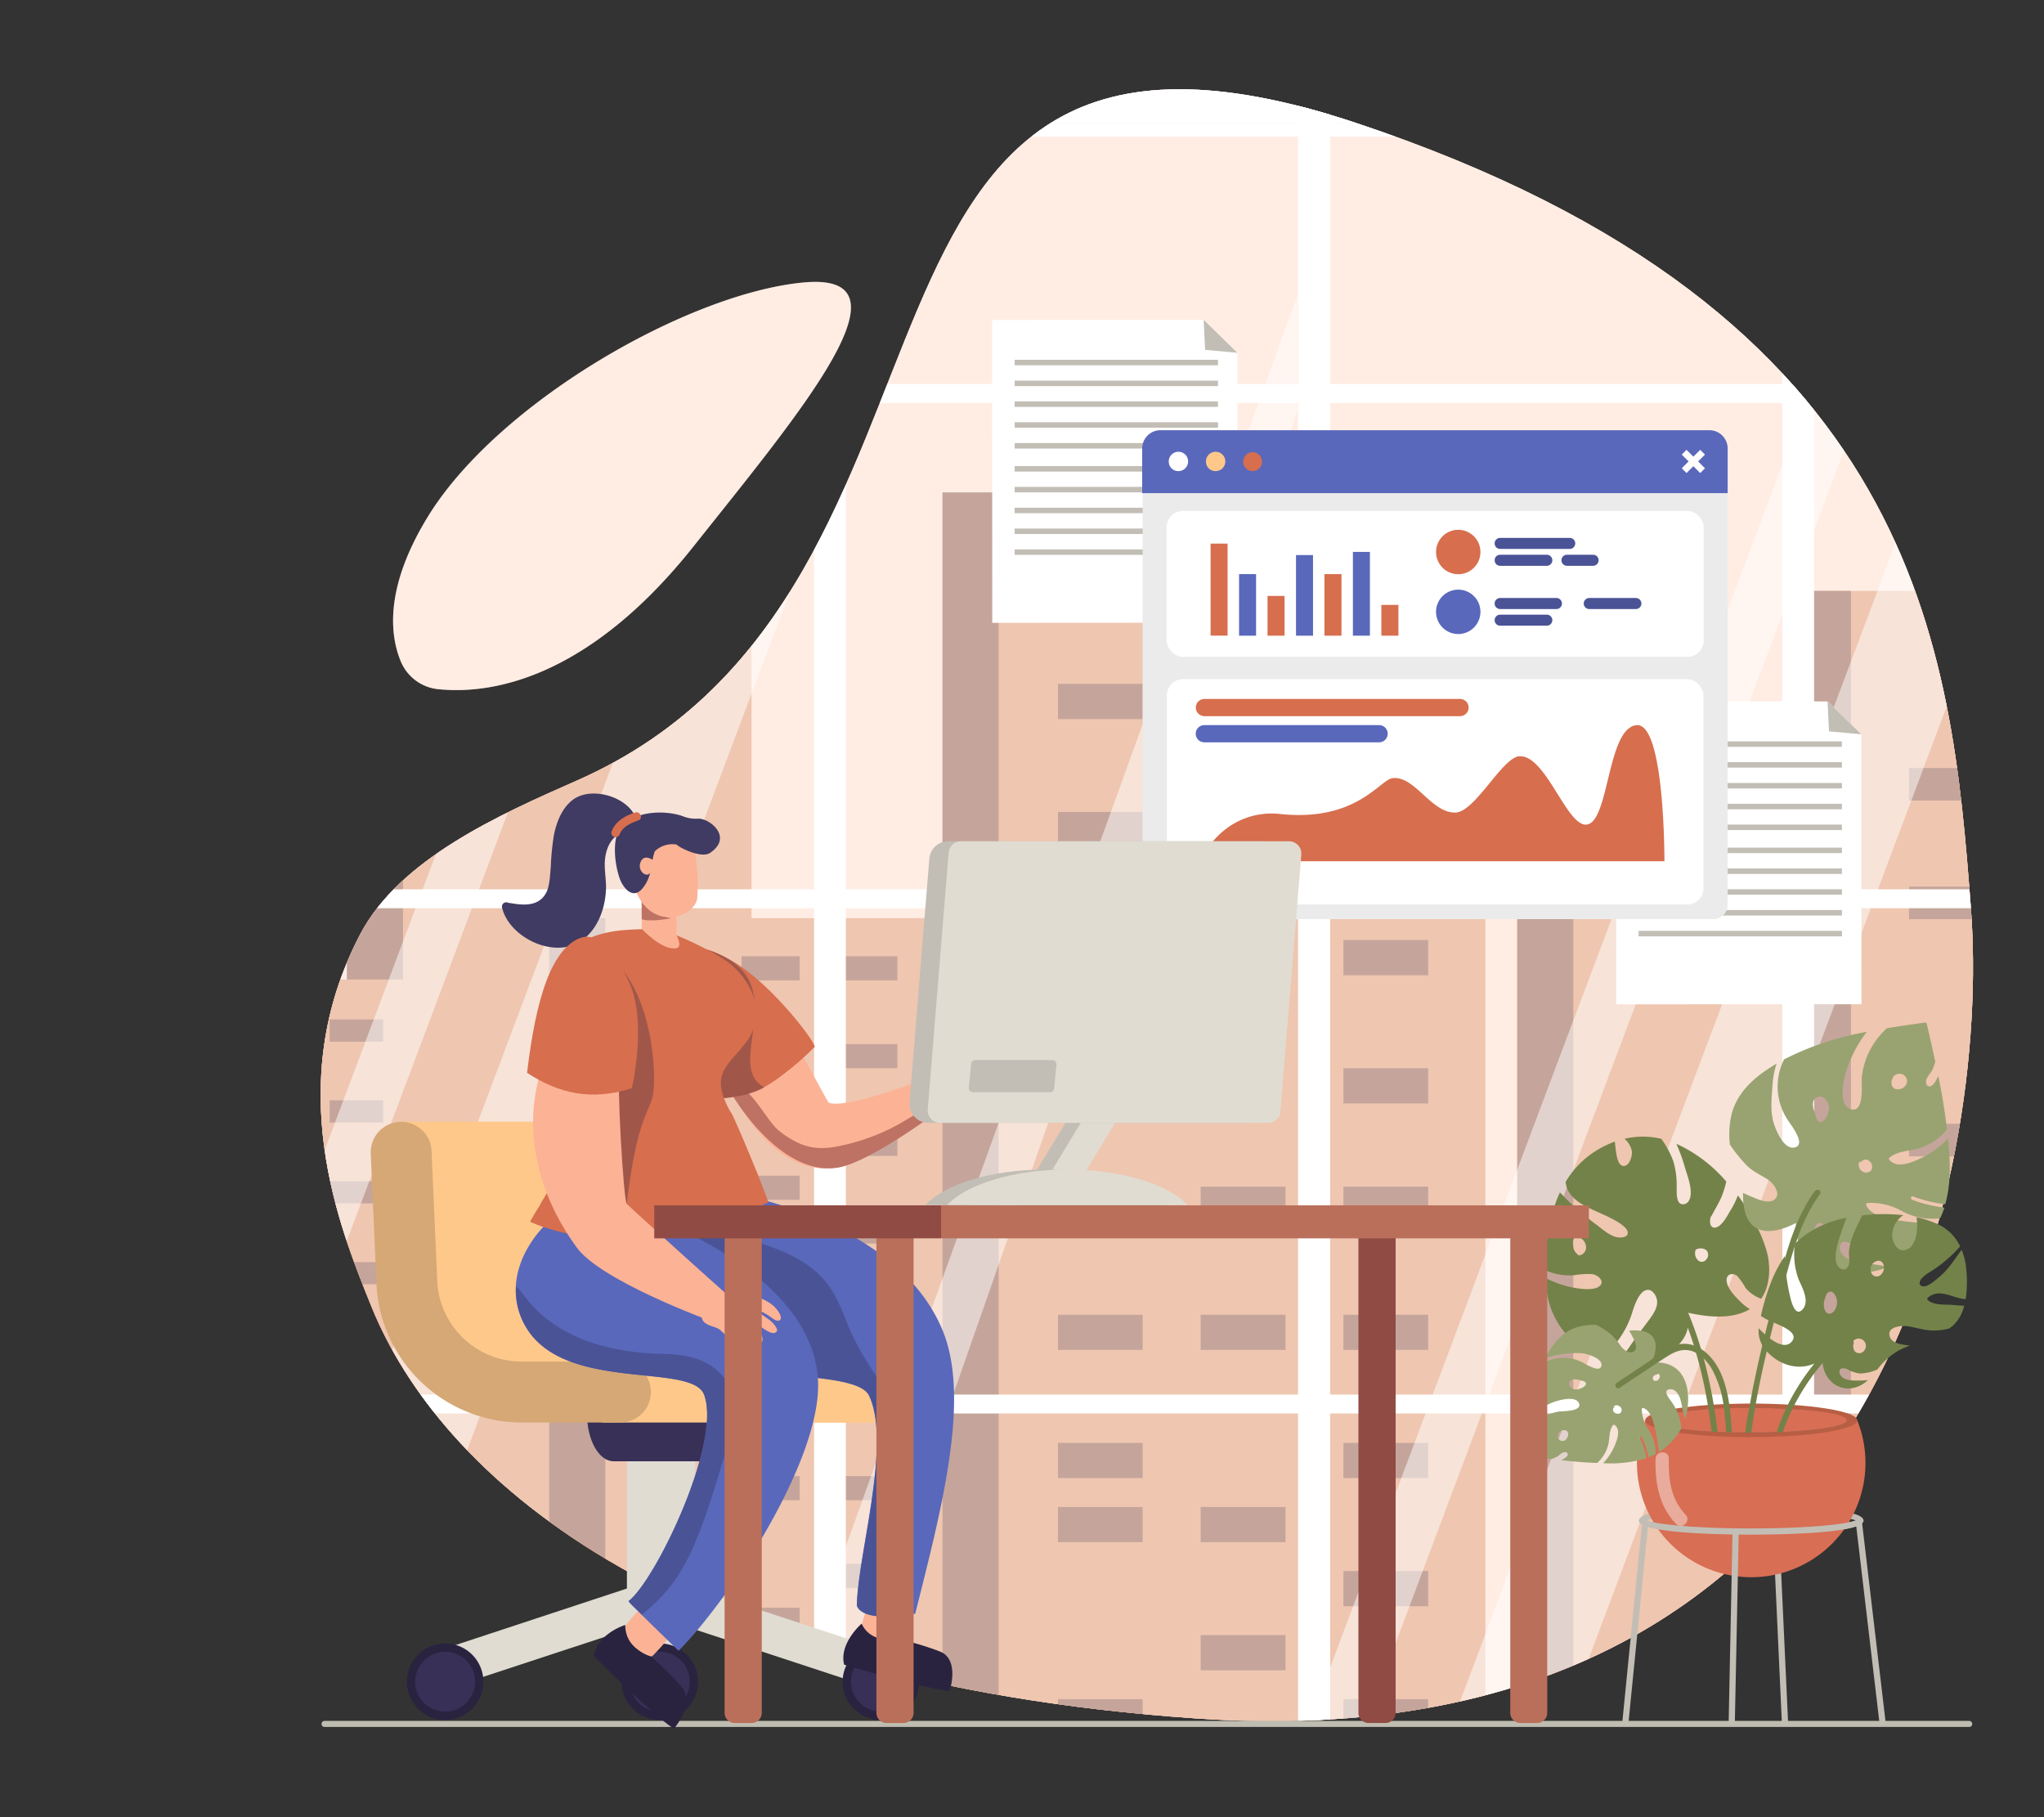<?xml version="1.0" encoding="UTF-8" standalone="no"?>
<svg
   viewBox="0 0 432.91 384.81"
   version="1.1"
   id="svg240"
   sodipodi:docname="set-8.svg"
   width="432.91"
   height="384.81"
   inkscape:version="1.3.2 (091e20e, 2023-11-25)"
   xmlns:inkscape="http://www.inkscape.org/namespaces/inkscape"
   xmlns:sodipodi="http://sodipodi.sourceforge.net/DTD/sodipodi-0.dtd"
   xmlns="http://www.w3.org/2000/svg"
   xmlns:svg="http://www.w3.org/2000/svg"
   xmlns:rdf="http://www.w3.org/1999/02/22-rdf-syntax-ns#"
   xmlns:cc="http://creativecommons.org/ns#"
   xmlns:dc="http://purl.org/dc/elements/1.1/">
  <rect x="0" y="0" width="432.91" height="384.81" fill="#333333" stroke="none"/>
  <sodipodi:namedview
     id="namedview240"
     pagecolor="#ffffff"
     bordercolor="#000000"
     borderopacity="0.25"
     inkscape:showpageshadow="2"
     inkscape:pageopacity="0.0"
     inkscape:pagecheckerboard="0"
     inkscape:deskcolor="#d1d1d1"
     inkscape:zoom="0.61328968"
     inkscape:cx="317.14214"
     inkscape:cy="192.405"
     inkscape:window-width="1312"
     inkscape:window-height="449"
     inkscape:window-x="0"
     inkscape:window-y="25"
     inkscape:window-maximized="0"
     inkscape:current-layer="svg240" />
  <defs
     id="defs1">
    <style
       id="style1">.cls-1{fill:none;}.cls-2{fill:#ffe3d5;}.cls-20,.cls-3,.cls-7,.cls-8,.cls-9{fill:#fff;}.cls-3{opacity:0.35;}.cls-4{clip-path:url(#clip-path);}.cls-5{fill:#e6a786;}.cls-6{fill:#a67566;}.cls-8{opacity:0.5;}.cls-9{opacity:0.6;}.cls-10{fill:#bfbdb1;}.cls-11{fill:#c2beb5;}.cls-12{fill:#ebebeb;}.cls-13{fill:#5968bb;}.cls-14{fill:#d76e4e;}.cls-15{fill:#ffc88b;}.cls-16{fill:#4a5396;}.cls-17{fill:#d86e54;}.cls-18{fill:#b85e43;}.cls-19{fill:#7a5f5a;}.cls-20{opacity:0.42;}.cls-21{fill:#738249;}.cls-22{fill:#99a371;}.cls-23{fill:#e0dcd1;}.cls-24{fill:#292340;}.cls-25{fill:#383057;}.cls-26{fill:#d6a875;}.cls-27{fill:#403b63;}.cls-28{fill:#fcb295;}.cls-29{fill:#be7264;}.cls-30{fill:#202340;opacity:0.3;}.cls-31{fill:#ba6f5a;}.cls-32{fill:#904b44;}</style>
    <clipPath
       id="clip-path"
       transform="translate(100.52 10.75)">
      <path
         class="cls-1"
         d="m 8.38,178.94 c -16.69,31.84 -4.44,62 2.4,78.87 14.1,34.79 61.38,79.36 174.74,87.19 146,10 168.14,-116.9 164,-171.56 C 345.38,118.78 339.08,47 219.29,7.13 99.5,-32.74 146.45,105.76 54.29,146.39 37.91,153.6 16.74,163 8.38,178.94 Z"
         id="path1" />
    </clipPath>
  </defs>
  <title
     id="title1">Asset 81</title>
  <g
     id="Layer_2"
     data-name="Layer 2"
     transform="translate(-32.611,8.153)">
    <g
       id="Layer_1-2"
       data-name="Layer 1">
      <path
         class="cls-2"
         d="m 8.38,178.94 c -16.69,31.84 -4.44,62 2.4,78.87 14.1,34.79 61.38,79.36 174.74,87.19 146,10 168.14,-116.9 164,-171.56 C 345.38,118.78 339.08,47 219.29,7.13 99.5,-32.74 146.45,105.76 54.29,146.39 37.91,153.6 16.74,163 8.38,178.94 Z"
         transform="translate(100.52,10.75)"
         id="path2" />
      <path
         class="cls-2"
         d="m 17,121.21 a 9.62,9.62 0 0 0 8,5.84 c 13.69,1.35 33.45,-4.46 53.88,-30.13 22.83,-28.71 47.86,-58.32 23.34,-56 -24.52,2.32 -65,25.57 -79.71,49.92 -9.05,14.93 -7.79,24.9 -5.51,30.37 z"
         transform="translate(100.52,10.75)"
         id="path3" />
      <path
         class="cls-3"
         d="m 17,121.21 a 9.62,9.62 0 0 0 8,5.84 c 13.69,1.35 33.45,-4.46 53.88,-30.13 22.83,-28.71 47.86,-58.32 23.34,-56 -24.52,2.32 -65,25.57 -79.71,49.92 -9.05,14.93 -7.79,24.9 -5.51,30.37 z"
         transform="translate(100.52,10.75)"
         id="path4" />
      <g
         class="cls-4"
         clip-path="url(#clip-path)"
         id="g135">
        <rect
           class="cls-2"
           x="50.15"
           width="423.19"
           height="384.81"
           id="rect4"
           y="0" />
        <polygon
           class="cls-5"
           points="179.9,127.01 191.78,127.01 191.78,375.82 106.09,375.82 106.09,127.01 131.44,127.01 131.44,114.6 152.04,114.6 152.04,55.26 157.71,55.26 157.71,114.6 179.9,114.6 "
           id="polygon4" />
        <rect
           class="cls-6"
           x="106.09"
           y="127.01"
           width="11.88"
           height="223.81"
           id="rect5" />
        <rect
           class="cls-5"
           x="148.93"
           y="186.28"
           width="85.69"
           height="189.54"
           id="rect6" />
        <rect
           class="cls-6"
           x="148.93"
           y="186.28"
           width="11.88"
           height="189.54"
           id="rect7" />
        <rect
           class="cls-6"
           x="210.37"
           y="194.36"
           width="12.3"
           height="5.1"
           id="rect8" />
        <rect
           class="cls-6"
           x="189.67"
           y="194.36"
           width="12.3"
           height="5.1"
           id="rect9" />
        <rect
           class="cls-6"
           x="210.37"
           y="212.94"
           width="12.3"
           height="5.1"
           id="rect10" />
        <rect
           class="cls-6"
           x="189.67"
           y="212.94"
           width="12.3"
           height="5.1"
           id="rect11" />
        <rect
           class="cls-6"
           x="168.97"
           y="212.94"
           width="12.29"
           height="5.1"
           id="rect12" />
        <rect
           class="cls-6"
           x="210.37"
           y="231.52"
           width="12.3"
           height="5.1"
           id="rect13" />
        <rect
           class="cls-6"
           x="168.97"
           y="231.52"
           width="12.29"
           height="5.1"
           id="rect14" />
        <rect
           class="cls-6"
           x="189.67"
           y="240.81"
           width="12.3"
           height="5.1"
           id="rect15" />
        <rect
           class="cls-6"
           x="210.37"
           y="250.1"
           width="12.3"
           height="5.1"
           id="rect16" />
        <rect
           class="cls-6"
           x="189.67"
           y="259.39"
           width="12.3"
           height="5.1"
           id="rect17" />
        <rect
           class="cls-6"
           x="210.37"
           y="268.68"
           width="12.3"
           height="5.1"
           id="rect18" />
        <rect
           class="cls-6"
           x="168.97"
           y="268.68"
           width="12.29"
           height="5.1"
           id="rect19" />
        <rect
           class="cls-6"
           x="210.37"
           y="285.85"
           width="12.3"
           height="5.1"
           id="rect20" />
        <rect
           class="cls-6"
           x="189.67"
           y="285.85"
           width="12.3"
           height="5.1"
           id="rect21" />
        <rect
           class="cls-6"
           x="210.37"
           y="304.43"
           width="12.3"
           height="5.1"
           id="rect22" />
        <rect
           class="cls-6"
           x="189.67"
           y="304.43"
           width="12.3"
           height="5.1"
           id="rect23" />
        <rect
           class="cls-6"
           x="168.97"
           y="304.43"
           width="12.29"
           height="5.1"
           id="rect24" />
        <rect
           class="cls-6"
           x="210.37"
           y="323.01"
           width="12.3"
           height="5.1"
           id="rect25" />
        <rect
           class="cls-6"
           x="168.97"
           y="323.01"
           width="12.29"
           height="5.1"
           id="rect26" />
        <rect
           class="cls-6"
           x="189.67"
           y="332.3"
           width="12.3"
           height="5.1"
           id="rect27" />
        <rect
           class="cls-6"
           x="168.97"
           y="332.3"
           width="12.29"
           height="5.1"
           id="rect28" />
        <rect
           class="cls-6"
           x="210.37"
           y="341.59"
           width="12.3"
           height="5.1"
           id="rect29" />
        <rect
           class="cls-6"
           x="189.67"
           y="350.88"
           width="12.3"
           height="5.1"
           id="rect30" />
        <rect
           class="cls-6"
           x="210.37"
           y="360.17"
           width="12.3"
           height="5.1"
           id="rect31" />
        <rect
           class="cls-6"
           x="168.97"
           y="360.17"
           width="12.29"
           height="5.1"
           id="rect32" />
        <rect
           class="cls-5"
           x="353.95"
           y="186.28"
           width="85.69"
           height="189.54"
           id="rect33" />
        <rect
           class="cls-6"
           x="353.95"
           y="186.28"
           width="11.88"
           height="189.54"
           id="rect34" />
        <rect
           class="cls-5"
           x="232.23"
           y="96.13"
           width="114.97"
           height="279.69"
           id="rect35" />
        <rect
           class="cls-6"
           x="232.23"
           y="96.13"
           width="11.88"
           height="279.69"
           id="rect36" />
        <rect
           class="cls-6"
           x="317.14"
           y="109.52"
           width="17.95"
           height="7.45"
           id="rect37" />
        <rect
           class="cls-6"
           x="286.91"
           y="109.52"
           width="17.96"
           height="7.45"
           id="rect38" />
        <rect
           class="cls-6"
           x="317.14"
           y="136.66"
           width="17.95"
           height="7.45"
           id="rect39" />
        <rect
           class="cls-6"
           x="286.91"
           y="136.66"
           width="17.96"
           height="7.45"
           id="rect40" />
        <rect
           class="cls-6"
           x="256.68"
           y="136.66"
           width="17.95"
           height="7.45"
           id="rect41" />
        <rect
           class="cls-6"
           x="317.14"
           y="163.79"
           width="17.95"
           height="7.45"
           id="rect42" />
        <rect
           class="cls-6"
           x="256.68"
           y="163.79"
           width="17.95"
           height="7.45"
           id="rect43" />
        <rect
           class="cls-6"
           x="286.91"
           y="177.36"
           width="17.96"
           height="7.45"
           id="rect44" />
        <rect
           class="cls-6"
           x="317.14"
           y="190.92"
           width="17.95"
           height="7.45"
           id="rect45" />
        <rect
           class="cls-6"
           x="286.91"
           y="204.49"
           width="17.96"
           height="7.45"
           id="rect46" />
        <rect
           class="cls-6"
           x="317.14"
           y="218.06"
           width="17.95"
           height="7.45"
           id="rect47" />
        <rect
           class="cls-6"
           x="256.68"
           y="218.06"
           width="17.95"
           height="7.45"
           id="rect48" />
        <rect
           class="cls-6"
           x="317.14"
           y="243.13"
           width="17.95"
           height="7.45"
           id="rect49" />
        <rect
           class="cls-6"
           x="286.91"
           y="243.13"
           width="17.96"
           height="7.45"
           id="rect50" />
        <rect
           class="cls-6"
           x="317.14"
           y="270.26"
           width="17.95"
           height="7.45"
           id="rect51" />
        <rect
           class="cls-6"
           x="286.91"
           y="270.26"
           width="17.96"
           height="7.45"
           id="rect52" />
        <rect
           class="cls-6"
           x="256.68"
           y="270.26"
           width="17.95"
           height="7.45"
           id="rect53" />
        <rect
           class="cls-6"
           x="317.14"
           y="297.4"
           width="17.95"
           height="7.45"
           id="rect54" />
        <rect
           class="cls-6"
           x="256.68"
           y="297.4"
           width="17.95"
           height="7.45"
           id="rect55" />
        <rect
           class="cls-6"
           x="286.91"
           y="310.96"
           width="17.96"
           height="7.45"
           id="rect56" />
        <rect
           class="cls-6"
           x="256.68"
           y="310.96"
           width="17.95"
           height="7.45"
           id="rect57" />
        <rect
           class="cls-6"
           x="317.14"
           y="324.53"
           width="17.95"
           height="7.45"
           id="rect58" />
        <rect
           class="cls-6"
           x="286.91"
           y="338.1"
           width="17.96"
           height="7.45"
           id="rect59" />
        <rect
           class="cls-6"
           x="317.14"
           y="351.66"
           width="17.95"
           height="7.45"
           id="rect60" />
        <rect
           class="cls-6"
           x="256.68"
           y="351.66"
           width="17.95"
           height="7.45"
           id="rect61" />
        <rect
           class="cls-5"
           x="412.99"
           y="116.98"
           width="112.68"
           height="258.84"
           id="rect62" />
        <rect
           class="cls-6"
           x="412.99"
           y="116.98"
           width="11.64"
           height="258.84"
           id="rect63" />
        <rect
           class="cls-6"
           x="496.2"
           y="129.37"
           width="17.6"
           height="6.9"
           id="rect64" />
        <rect
           class="cls-6"
           x="466.57"
           y="129.37"
           width="17.6"
           height="6.9"
           id="rect65" />
        <rect
           class="cls-6"
           x="496.2"
           y="154.48"
           width="17.6"
           height="6.9"
           id="rect66" />
        <rect
           class="cls-6"
           x="466.57"
           y="154.48"
           width="17.6"
           height="6.9"
           id="rect67" />
        <rect
           class="cls-6"
           x="436.94"
           y="154.48"
           width="17.6"
           height="6.9"
           id="rect68" />
        <rect
           class="cls-6"
           x="496.2"
           y="179.59"
           width="17.6"
           height="6.9"
           id="rect69" />
        <rect
           class="cls-6"
           x="436.94"
           y="179.59"
           width="17.6"
           height="6.9"
           id="rect70" />
        <rect
           class="cls-6"
           x="466.57"
           y="192.15"
           width="17.6"
           height="6.9"
           id="rect71" />
        <rect
           class="cls-6"
           x="496.2"
           y="204.71"
           width="17.6"
           height="6.9"
           id="rect72" />
        <rect
           class="cls-6"
           x="466.57"
           y="217.26"
           width="17.6"
           height="6.9"
           id="rect73" />
        <rect
           class="cls-6"
           x="496.2"
           y="229.82"
           width="17.6"
           height="6.9"
           id="rect74" />
        <rect
           class="cls-6"
           x="436.94"
           y="229.82"
           width="17.6"
           height="6.9"
           id="rect75" />
        <rect
           class="cls-6"
           x="496.2"
           y="253.02"
           width="17.6"
           height="6.9"
           id="rect76" />
        <rect
           class="cls-6"
           x="466.57"
           y="253.02"
           width="17.6"
           height="6.9"
           id="rect77" />
        <rect
           class="cls-6"
           x="496.2"
           y="278.13"
           width="17.6"
           height="6.9"
           id="rect78" />
        <rect
           class="cls-6"
           x="466.57"
           y="278.13"
           width="17.6"
           height="6.9"
           id="rect79" />
        <rect
           class="cls-6"
           x="436.94"
           y="278.13"
           width="17.6"
           height="6.9"
           id="rect80" />
        <rect
           class="cls-6"
           x="496.2"
           y="303.24"
           width="17.6"
           height="6.9"
           id="rect81" />
        <rect
           class="cls-6"
           x="436.94"
           y="303.24"
           width="17.6"
           height="6.9"
           id="rect82" />
        <rect
           class="cls-6"
           x="466.57"
           y="315.8"
           width="17.6"
           height="6.9"
           id="rect83" />
        <rect
           class="cls-6"
           x="436.94"
           y="315.8"
           width="17.6"
           height="6.9"
           id="rect84" />
        <rect
           class="cls-6"
           x="496.2"
           y="328.35"
           width="17.6"
           height="6.9"
           id="rect85" />
        <rect
           class="cls-6"
           x="466.57"
           y="340.91"
           width="17.6"
           height="6.9"
           id="rect86" />
        <rect
           class="cls-6"
           x="496.2"
           y="353.46"
           width="17.6"
           height="6.9"
           id="rect87" />
        <rect
           class="cls-6"
           x="436.94"
           y="353.46"
           width="17.6"
           height="6.9"
           id="rect88" />
        <rect
           class="cls-5"
           x="48.84"
           y="199.27"
           width="72.57"
           height="176.55"
           id="rect89" />
        <rect
           class="cls-6"
           x="102.43"
           y="207.73"
           width="11.33"
           height="4.7"
           id="rect90" />
        <rect
           class="cls-6"
           x="83.35"
           y="207.73"
           width="11.33"
           height="4.7"
           id="rect91" />
        <rect
           class="cls-6"
           x="102.43"
           y="224.85"
           width="11.33"
           height="4.7"
           id="rect92" />
        <rect
           class="cls-6"
           x="83.35"
           y="224.85"
           width="11.33"
           height="4.7"
           id="rect93" />
        <rect
           class="cls-6"
           x="64.27"
           y="224.85"
           width="11.33"
           height="4.7"
           id="rect94" />
        <rect
           class="cls-6"
           x="102.43"
           y="241.98"
           width="11.33"
           height="4.7"
           id="rect95" />
        <rect
           class="cls-6"
           x="64.27"
           y="241.98"
           width="11.33"
           height="4.7"
           id="rect96" />
        <rect
           class="cls-6"
           x="83.35"
           y="250.54"
           width="11.33"
           height="4.7"
           id="rect97" />
        <rect
           class="cls-6"
           x="102.43"
           y="259.11"
           width="11.33"
           height="4.7"
           id="rect98" />
        <rect
           class="cls-6"
           x="83.35"
           y="267.67"
           width="11.33"
           height="4.7"
           id="rect99" />
        <rect
           class="cls-6"
           x="102.43"
           y="276.23"
           width="11.33"
           height="4.7"
           id="rect100" />
        <rect
           class="cls-6"
           x="64.27"
           y="276.23"
           width="11.33"
           height="4.7"
           id="rect101" />
        <rect
           class="cls-6"
           x="102.43"
           y="292.06"
           width="11.33"
           height="4.7"
           id="rect102" />
        <rect
           class="cls-6"
           x="83.35"
           y="292.06"
           width="11.33"
           height="4.7"
           id="rect103" />
        <rect
           class="cls-6"
           x="102.43"
           y="309.19"
           width="11.33"
           height="4.7"
           id="rect104" />
        <rect
           class="cls-6"
           x="83.35"
           y="309.19"
           width="11.33"
           height="4.7"
           id="rect105" />
        <rect
           class="cls-6"
           x="64.27"
           y="309.19"
           width="11.33"
           height="4.7"
           id="rect106" />
        <rect
           class="cls-6"
           x="102.43"
           y="326.32"
           width="11.33"
           height="4.7"
           id="rect107" />
        <rect
           class="cls-6"
           x="64.27"
           y="326.32"
           width="11.33"
           height="4.7"
           id="rect108" />
        <rect
           class="cls-6"
           x="83.35"
           y="334.88"
           width="11.33"
           height="4.7"
           id="rect109" />
        <rect
           class="cls-6"
           x="64.27"
           y="334.88"
           width="11.33"
           height="4.7"
           id="rect110" />
        <rect
           class="cls-6"
           x="102.43"
           y="343.44"
           width="11.33"
           height="4.7"
           id="rect111" />
        <rect
           class="cls-6"
           x="83.35"
           y="352.01"
           width="11.33"
           height="4.7"
           id="rect112" />
        <rect
           class="cls-6"
           x="102.43"
           y="360.57"
           width="11.33"
           height="4.7"
           id="rect113" />
        <rect
           class="cls-6"
           x="64.27"
           y="360.57"
           width="11.33"
           height="4.7"
           id="rect114" />
        <rect
           class="cls-3"
           x="3.36"
           y="13.94"
           width="307.55"
           height="350.66"
           id="rect115" />
        <rect
           class="cls-7"
           x="307.55"
           y="9.93"
           width="6.73"
           height="359.2"
           id="rect116" />
        <polygon
           class="cls-8"
           points="237.2,17.96 109.25,358.27 85.38,358.27 213.33,17.96 "
           id="polygon116" />
        <polygon
           class="cls-8"
           points="195.06,17.96 67.1,358.27 55.16,358.27 183.12,17.96 "
           id="polygon117" />
        <polygon
           class="cls-8"
           points="307.37,78.97 209.6,358.27 197.67,358.27 307.37,54.49 "
           id="polygon118" />
        <rect
           class="cls-7"
           y="360.59"
           width="314.28"
           height="9.28"
           id="rect118"
           x="0" />
        <rect
           class="cls-7"
           x="205.03"
           y="11.74"
           width="6.73"
           height="355.57"
           id="rect119" />
        <rect
           class="cls-7"
           x="6.76"
           y="358.27"
           width="300.75"
           height="2.83"
           id="rect120" />
        <rect
           class="cls-7"
           y="9.93"
           width="314.28"
           height="8.02"
           id="rect121"
           x="0" />
        <rect
           class="cls-7"
           x="6.7"
           y="17.96"
           width="300.88"
           height="2.83"
           id="rect122" />
        <rect
           class="cls-3"
           x="312.53"
           y="7.01"
           width="307.55"
           height="350.66"
           id="rect123" />
        <rect
           class="cls-7"
           x="307.58"
           y="9.93"
           width="6.73"
           height="359.2"
           id="rect124" />
        <rect
           class="cls-7"
           x="615.13"
           y="9.93"
           width="6.73"
           height="359.2"
           id="rect125" />
        <polygon
           class="cls-8"
           points="491.35,17.96 363.39,358.27 339.53,358.27 467.48,17.96 "
           id="polygon125" />
        <polygon
           class="cls-8"
           points="449.2,17.96 321.25,358.27 309.31,358.27 437.27,17.96 "
           id="polygon126" />
        <polygon
           class="cls-9"
           points="614.95,78.97 517.18,358.27 505.25,358.27 614.95,54.49 "
           id="polygon127" />
        <rect
           class="cls-7"
           x="410.1"
           y="11.74"
           width="6.73"
           height="355.57"
           id="rect127" />
        <rect
           class="cls-7"
           x="307.58"
           y="360.59"
           width="314.28"
           height="9.28"
           id="rect128" />
        <rect
           class="cls-7"
           x="512.61"
           y="11.74"
           width="6.73"
           height="355.57"
           id="rect129" />
        <rect
           class="cls-7"
           x="314.34"
           y="358.27"
           width="300.75"
           height="2.83"
           id="rect130" />
        <rect
           class="cls-7"
           x="307.58"
           y="9.93"
           width="314.28"
           height="8.02"
           id="rect131" />
        <rect
           class="cls-7"
           x="314.28"
           y="17.96"
           width="300.88"
           height="2.83"
           id="rect132" />
        <rect
           class="cls-7"
           y="73.18"
           width="632.91"
           height="4.01"
           id="rect133"
           x="0" />
        <rect
           class="cls-7"
           y="180.17"
           width="632.91"
           height="4.01"
           id="rect134"
           x="0" />
        <rect
           class="cls-7"
           y="287.16"
           width="632.91"
           height="4.01"
           id="rect135"
           x="0" />
      </g>
      <path
         class="cls-10"
         d="M 349.16,346.8 H 0.83 a 0.64,0.64 0 0 1 0,-1.28 h 348.33 a 0.64,0.64 0 0 1 0.64,0.64 0.64,0.64 0 0 1 -0.64,0.64 z"
         transform="translate(100.52,10.75)"
         id="path135" />
      <polygon
         class="cls-7"
         points="294.72,123.71 242.77,123.74 242.75,83.36 242.74,59.6 287.54,59.57 294.69,66.55 294.7,91.26 "
         id="polygon135" />
      <rect
         class="cls-11"
         x="247.51"
         y="68.04"
         width="43.06"
         height="1.16"
         id="rect136" />
      <rect
         class="cls-11"
         x="247.51"
         y="72.45"
         width="43.06"
         height="1.16"
         id="rect137" />
      <rect
         class="cls-11"
         x="247.51"
         y="76.85"
         width="43.06"
         height="1.16"
         id="rect138" />
      <rect
         class="cls-11"
         x="247.52"
         y="81.26"
         width="43.06"
         height="1.16"
         id="rect139" />
      <rect
         class="cls-11"
         x="247.52"
         y="85.67"
         width="43.06"
         height="1.16"
         id="rect140" />
      <rect
         class="cls-11"
         x="247.51"
         y="90.55"
         width="43.07"
         height="1.16"
         id="rect141" />
      <rect
         class="cls-11"
         x="247.51"
         y="94.95"
         width="43.07"
         height="1.16"
         id="rect142" />
      <rect
         class="cls-11"
         x="247.51"
         y="99.36"
         width="43.07"
         height="1.16"
         id="rect143" />
      <rect
         class="cls-11"
         x="247.51"
         y="103.77"
         width="43.07"
         height="1.16"
         id="rect144" />
      <rect
         class="cls-11"
         x="247.51"
         y="108.18"
         width="43.07"
         height="1.16"
         id="rect145" />
      <polygon
         class="cls-11"
         points="287.85,65.93 294.69,66.55 287.54,59.57 "
         id="polygon145" />
      <polygon
         class="cls-7"
         points="426.86,204.5 374.92,204.53 374.9,164.15 374.88,140.39 419.68,140.37 426.83,147.34 426.84,172.06 "
         id="polygon146" />
      <rect
         class="cls-11"
         x="379.65"
         y="148.84"
         width="43.06"
         height="1.16"
         id="rect146" />
      <rect
         class="cls-11"
         x="379.66"
         y="153.24"
         width="43.06"
         height="1.16"
         id="rect147" />
      <rect
         class="cls-11"
         x="379.66"
         y="157.65"
         width="43.06"
         height="1.16"
         id="rect148" />
      <rect
         class="cls-11"
         x="379.66"
         y="162.06"
         width="43.06"
         height="1.16"
         id="rect149" />
      <rect
         class="cls-11"
         x="379.66"
         y="166.46"
         width="43.06"
         height="1.16"
         id="rect150" />
      <rect
         class="cls-11"
         x="379.65"
         y="171.34"
         width="43.07"
         height="1.16"
         id="rect151" />
      <rect
         class="cls-11"
         x="379.65"
         y="175.75"
         width="43.07"
         height="1.16"
         id="rect152" />
      <rect
         class="cls-11"
         x="379.65"
         y="180.15"
         width="43.07"
         height="1.16"
         id="rect153" />
      <rect
         class="cls-11"
         x="379.66"
         y="184.56"
         width="43.07"
         height="1.16"
         id="rect154" />
      <rect
         class="cls-11"
         x="379.66"
         y="188.97"
         width="43.07"
         height="1.16"
         id="rect155" />
      <polygon
         class="cls-11"
         points="419.99,146.72 426.83,147.34 419.68,140.37 "
         id="polygon155" />
      <path
         class="cls-12"
         d="m 298,76.07 v 96.66 a 3,3 0 0 1 -3,3 H 177.1 a 3,3 0 0 1 -3,-3 V 76.07 a 3.87,3.87 0 0 1 3.87,-3.87 h 116.19 a 3.87,3.87 0 0 1 3.84,3.87 z"
         transform="translate(100.52,10.75)"
         id="path155" />
      <path
         class="cls-13"
         d="M 298,85.53 H 174 v -9.46 a 3.87,3.87 0 0 1 3.87,-3.87 h 116.29 a 3.87,3.87 0 0 1 3.84,3.87 z"
         transform="translate(100.52,10.75)"
         id="path156" />
      <path
         class="cls-14"
         d="m 195.39,78.86 a 2,2 0 1 1 2.05,2 2,2 0 0 1 -2.05,-2 z"
         transform="translate(100.52,10.75)"
         id="path157" />
      <path
         class="cls-15"
         d="m 187.51,78.86 a 2.05,2.05 0 1 1 2.05,2 2,2 0 0 1 -2.05,-2 z"
         transform="translate(100.52,10.75)"
         id="path158" />
      <path
         class="cls-7"
         d="m 179.63,78.86 a 2.05,2.05 0 1 1 2.05,2 2,2 0 0 1 -2.05,-2 z"
         transform="translate(100.52,10.75)"
         id="path159" />
      <polygon
         class="cls-7"
         points="392.71,92.02 391.26,90.57 389.81,92.02 388.8,91.01 390.25,89.56 388.8,88.11 389.81,87.1 391.26,88.55 392.71,87.1 393.72,88.11 392.27,89.56 393.72,91.01 "
         id="polygon159" />
      <rect
         class="cls-7"
         x="279.7"
         y="100.05"
         width="113.74"
         height="30.89"
         rx="3.42"
         id="rect159" />
      <rect
         class="cls-14"
         x="289.01"
         y="106.96"
         width="3.6"
         height="19.49"
         id="rect160" />
      <rect
         class="cls-13"
         x="295.04"
         y="113.42"
         width="3.6"
         height="13.04"
         id="rect161" />
      <rect
         class="cls-14"
         x="301.07"
         y="118.04"
         width="3.6"
         height="8.42"
         id="rect162" />
      <rect
         class="cls-13"
         x="307.1"
         y="109.39"
         width="3.6"
         height="17.07"
         id="rect163" />
      <path
         class="cls-16"
         d="m 248.65,96.21 v 0 A 1.17,1.17 0 0 1 249.82,95 h 14.73 a 1.17,1.17 0 0 1 1.17,1.17 v 0 a 1.17,1.17 0 0 1 -1.17,1.17 h -14.73 a 1.17,1.17 0 0 1 -1.17,-1.13 z"
         transform="translate(100.52,10.75)"
         id="path163" />
      <path
         class="cls-16"
         d="m 248.65,99.74 v 0 a 1.17,1.17 0 0 1 1.17,-1.17 h 9.88 a 1.17,1.17 0 0 1 1.17,1.17 v 0 a 1.17,1.17 0 0 1 -1.17,1.17 h -9.88 a 1.17,1.17 0 0 1 -1.17,-1.17 z"
         transform="translate(100.52,10.75)"
         id="path164" />
      <path
         class="cls-16"
         d="m 262.8,99.74 v 0 a 1.17,1.17 0 0 1 1.2,-1.17 h 5.5 a 1.17,1.17 0 0 1 1.17,1.17 v 0 a 1.17,1.17 0 0 1 -1.17,1.17 H 264 a 1.17,1.17 0 0 1 -1.2,-1.17 z"
         transform="translate(100.52,10.75)"
         id="path165" />
      <path
         class="cls-16"
         d="m 248.65,108.9 v 0 a 1.17,1.17 0 0 1 1.17,-1.17 h 11.91 a 1.17,1.17 0 0 1 1.17,1.17 v 0 a 1.17,1.17 0 0 1 -1.17,1.17 h -11.91 a 1.17,1.17 0 0 1 -1.17,-1.17 z"
         transform="translate(100.52,10.75)"
         id="path166" />
      <path
         class="cls-16"
         d="m 248.65,112.43 v 0 a 1.17,1.17 0 0 1 1.17,-1.17 h 9.88 a 1.17,1.17 0 0 1 1.17,1.17 v 0 a 1.17,1.17 0 0 1 -1.17,1.16 h -9.88 a 1.16,1.16 0 0 1 -1.17,-1.16 z"
         transform="translate(100.52,10.75)"
         id="path167" />
      <path
         class="cls-16"
         d="m 267.52,108.9 v 0 a 1.17,1.17 0 0 1 1.17,-1.17 h 9.87 a 1.17,1.17 0 0 1 1.17,1.17 v 0 a 1.17,1.17 0 0 1 -1.17,1.17 h -9.87 a 1.17,1.17 0 0 1 -1.17,-1.17 z"
         transform="translate(100.52,10.75)"
         id="path168" />
      <rect
         class="cls-14"
         x="313.12"
         y="113.42"
         width="3.61"
         height="13.04"
         id="rect168" />
      <rect
         class="cls-13"
         x="319.15"
         y="108.72"
         width="3.6"
         height="17.74"
         id="rect169" />
      <rect
         class="cls-14"
         x="325.18"
         y="119.94"
         width="3.61"
         height="6.52"
         id="rect170" />
      <path
         class="cls-14"
         d="m 245.64,98 a 4.7,4.7 0 1 0 -4.7,4.69 4.69,4.69 0 0 0 4.7,-4.69 z"
         transform="translate(100.52,10.75)"
         id="path170" />
      <path
         class="cls-13"
         d="m 245.64,110.66 a 4.7,4.7 0 1 0 -4.7,4.7 4.7,4.7 0 0 0 4.7,-4.7 z"
         transform="translate(100.52,10.75)"
         id="path171" />
      <rect
         class="cls-7"
         x="279.75"
         y="135.67"
         width="113.64"
         height="47.71"
         rx="3.42"
         id="rect171" />
      <path
         class="cls-14"
         d="m 186.05,163.47 h 98.56 c 0,0 0.1,-29.5 -5.94,-28.81 -6.04,0.69 -5.74,19.21 -10.08,20.94 -4.34,1.73 -8.93,-14.81 -14.74,-14.35 -3.61,0.29 -9.35,11.83 -13.52,11.92 -5.14,0.12 -8.69,-8 -13.39,-7.27 -2.63,0.4 -7.65,9.27 -23.7,7.57 a 16,16 0 0 0 -13.08,4.53 22.89,22.89 0 0 0 -4.11,5.47 z"
         transform="translate(100.52,10.75)"
         id="path172" />
      <path
         class="cls-14"
         d="m 241.32,132.75 h -54.13 a 1.83,1.83 0 0 1 -1.83,-1.82 v 0 a 1.82,1.82 0 0 1 1.83,-1.82 h 54.13 a 1.81,1.81 0 0 1 1.82,1.82 v 0 a 1.82,1.82 0 0 1 -1.82,1.82 z"
         transform="translate(100.52,10.75)"
         id="path173" />
      <path
         class="cls-13"
         d="m 224.17,138.29 h -37 a 1.82,1.82 0 0 1 -1.83,-1.82 v 0 a 1.82,1.82 0 0 1 1.83,-1.82 h 37 a 1.82,1.82 0 0 1 1.83,1.82 v 0 a 1.82,1.82 0 0 1 -1.83,1.82 z"
         transform="translate(100.52,10.75)"
         id="path174" />
      <polygon
         class="cls-11"
         points="408.14,316.17 410.01,356.85 411.33,356.82 409.45,316.14 "
         id="polygon174" />
      <path
         class="cls-11"
         d="m 279.21,303.06 c 0,-2.79 18.2,-3 23.78,-3 5.58,0 23.78,0.22 23.78,3 0,2.78 -18.2,3 -23.78,3 -5.58,0 -23.78,-0.21 -23.78,-3 z M 303,301.37 c -12.25,0 -20.2,0.92 -22.14,1.69 1.94,0.77 9.89,1.69 22.14,1.69 12.25,0 20.2,-0.92 22.14,-1.69 -1.95,-0.77 -9.9,-1.69 -22.14,-1.69 z"
         transform="translate(100.52,10.75)"
         id="path175" />
      <path
         class="cls-17"
         d="m 325.45,281.88 a 24.2,24.2 0 1 1 -44.92,0 z"
         transform="translate(100.52,10.75)"
         id="path176" />
      <path
         class="cls-18"
         d="m 280.53,281.88 c 0,2 10.06,3.55 22.46,3.55 12.4,0 22.46,-1.59 22.46,-3.55 0,-1.96 -10.05,-3.56 -22.46,-3.56 -12.41,0 -22.46,1.59 -22.46,3.56 z"
         transform="translate(100.52,10.75)"
         id="path177" />
      <path
         class="cls-19"
         d="m 282.74,281.88 c 0,1.45 9.07,2.63 20.25,2.63 11.18,0 20.25,-1.18 20.25,-2.63 0,-1.45 -9.06,-2.64 -20.25,-2.64 -11.19,0 -20.25,1.18 -20.25,2.64 z"
         transform="translate(100.52,10.75)"
         id="path178" />
      <path
         class="cls-20"
         d="m 282.73,290 c 0.06,-1.81 2.88,-1.82 2.82,0 -0.13,4.3 0.43,8.6 3.54,11.83 1.26,1.31 -0.74,3.3 -2,2 -3.61,-3.73 -4.51,-8.73 -4.36,-13.83 z"
         transform="translate(100.52,10.75)"
         id="path179" />
      <path
         class="cls-11"
         d="m 303,306.07 c 5.58,0 23.78,-0.22 23.78,-3 h -1.31 a 0.34,0.34 0 0 1 0.07,-0.22 c -0.8,0.8 -9.07,1.91 -22.54,1.91 -13.47,0 -21.74,-1.11 -22.54,-1.91 a 0.33,0.33 0 0 1 0.08,0.22 h -1.32 c -0.01,2.78 18.19,3 23.78,3 z"
         transform="translate(100.52,10.75)"
         id="path180" />
      <polygon
         class="cls-11"
         points="425.66,314.24 430.69,356.82 432,356.73 426.97,314.15 "
         id="polygon180" />
      <polygon
         class="cls-11"
         points="376.19,356.73 377.5,356.82 381.71,314.41 380.4,314.32 "
         id="polygon181" />
      <polygon
         class="cls-11"
         points="398.73,356.8 400.04,356.83 400.87,316.17 399.56,316.14 "
         id="polygon182" />
      <path
         class="cls-17"
         d="m 282.74,281.88 c 0,1.07 4.87,2 11.88,2.39 0.41,0 0.83,0.05 1.26,0.06 0.59,0 1.18,0.06 1.8,0.07 0.39,0 0.8,0 1.22,0.05 0.92,0 1.85,0 2.82,0 H 303 c 1.88,0 3.69,0 5.41,-0.1 h 1.29 c 7.88,-0.37 13.55,-1.33 13.55,-2.48 0,-1.15 -4.73,-2 -11.57,-2.38 l -1.35,-0.07 c -2,-0.11 -4.24,-0.17 -6.54,-0.18 h -1.27 c -1.4,0 -2.75,0 -4.06,0.06 h -1.23 l -2,0.1 c -0.42,0 -0.84,0.05 -1.25,0.06 -6.68,0.54 -11.24,1.38 -11.24,2.42 z"
         transform="translate(100.52,10.75)"
         id="path182" />
      <path
         class="cls-21"
         d="m 302.7,258.33 a 11.43,11.43 0 0 1 -2.32,-1.91 c -1,-1 -2.62,-2.71 -2.6,-4.28 0,-1.3 1.36,-1.59 2.26,-0.82 a 14.23,14.23 0 0 1 1.76,2.52 7.94,7.94 0 0 0 3.29,2.29 c 1.74,-2.48 2,-5.91 1.45,-8.9 -0.68,-3.45 -3,-8.38 -6.37,-13 a 18.12,18.12 0 0 1 -1.58,3.21 c -0.64,1.06 -1.67,3.09 -2.9,3.53 -1.23,0.44 -1.56,-0.75 -1.37,-1.73 a 0.28,0.28 0 0 1 0,-0.15 v 0 a 2.41,2.41 0 0 1 0.08,-0.25 0.33,0.33 0 0 1 0.14,-0.18 c 0.72,-1.37 1.54,-2.7 2.17,-4.12 a 22.48,22.48 0 0 0 1,-3.23 30.51,30.51 0 0 0 -10.57,-8 37.64,37.64 0 0 1 1.88,5.25 c 0.53,1.7 1.93,5.33 0.63,7 a 1.35,1.35 0 0 1 -1.64,0.44 c -0.9,-0.51 -0.79,-2.37 -0.81,-3.21 a 18.08,18.08 0 0 0 -0.71,-5.79 19.39,19.39 0 0 0 -2.54,-4.75 17,17 0 0 0 -7.81,0 4.43,4.43 0 0 1 1.56,2.58 c 0.16,0.94 -0.42,3.11 -1.66,3.18 -1.62,0.1 -1.74,-3.68 -1.94,-5.16 a 20.87,20.87 0 0 0 -4.45,2.24 19.4,19.4 0 0 0 -6,6.35 0.34,0.34 0 0 1 0.06,0.15 c 0.52,4.14 5.8,5.57 8.94,7.16 1,0.5 4.63,2.21 4.16,3.68 -0.25,0.78 -1.55,0.78 -2.17,0.67 -1.57,-0.29 -3,-1.55 -4.21,-2.5 a 55.69,55.69 0 0 1 -7.95,-7 c -2.58,5.53 -3.17,11.9 -3.08,16.61 a 0.34,0.34 0 0 1 0.28,0 12.46,12.46 0 0 0 5.88,0.92 16.27,16.27 0 0 1 3.81,-0.22 c 1.06,0.15 2.72,1.45 1.53,2.51 -1,0.9 -3.29,0.68 -4.53,0.52 a 21.58,21.58 0 0 1 -6.91,-2.2 33.92,33.92 0 0 0 0.34,3.46 17,17 0 0 0 7.36,11.36 17.29,17.29 0 0 0 4.17,2 19.92,19.92 0 0 0 6.25,-8.88 c 0.5,-1.48 1.56,-5.57 3.66,-5.43 0.94,0.07 1.6,1.22 1.77,2 0.3,1.39 -0.54,2.77 -1.3,3.85 -1.12,1.59 -2.35,3.08 -3.45,4.69 -1.1,1.61 -2.15,3.1 -3.31,4.59 a 18.87,18.87 0 0 0 8,-0.65 c 4.06,-1.25 8.3,-5.46 6.06,-9.79 4.45,1.06 9.8,1.68 13.69,-0.61 z M 267,246.83 h -0.19 a 0.33,0.33 0 0 1 -0.5,0 l -0.17,-0.18 a 2.31,2.31 0 0 1 -0.82,-1.34 0.31,0.31 0 0 1 0,-0.27 3.73,3.73 0 0 1 -0.1,-0.8 c 0,-0.63 0.29,-1.35 1,-1.21 a 2.33,2.33 0 0 1 1.78,1.97 1.76,1.76 0 0 1 -1,1.83 z m 26.46,1 a 1.17,1.17 0 0 1 -1.75,0.14 2.06,2.06 0 0 1 -0.52,-2.1 0.29,0.29 0 0 1 0.21,-0.22 v 0 a 2.07,2.07 0 0 1 2.08,0.19 1.42,1.42 0 0 1 -0.06,2.01 z"
         transform="translate(100.52,10.75)"
         id="path183" />
      <path
         class="cls-22"
         d="m 337.24,234.45 a 28.83,28.83 0 0 0 6.84,1.66 c 1.28,-4.46 1.08,-9.3 0.59,-13.94 a 19.26,19.26 0 0 1 -5.67,4.16 c -1.86,0.87 -5.07,2.34 -6.74,0.4 a 0.34,0.34 0 0 1 0,-0.48 c 1.81,-1.49 4.21,-1.34 6.35,-2 a 12.46,12.46 0 0 0 5.85,-3.94 c 0,-0.39 -0.1,-0.77 -0.14,-1.15 -0.44,-3.43 -1,-6.84 -1.71,-10.22 a 1.74,1.74 0 0 1 -0.1,0.19 c -0.29,0.59 -0.84,1.84 -1.61,2 -0.77,0.16 -1,-0.73 -0.84,-1.3 0.22,-0.85 1.05,-1.54 1.38,-2.37 a 13.73,13.73 0 0 0 0.54,-1.52 c -0.58,-2.69 -1.19,-5.37 -1.81,-8.05 a 0.35,0.35 0 0 0 -0.42,-0.24 c -2.66,0.37 -5.35,0.74 -8,1.18 a 16.35,16.35 0 0 0 -5.35,10.47 c -0.1,1.19 0.65,7.46 -2.21,6.7 -3,-0.81 -1.59,-6.45 -1,-8.33 a 27.32,27.32 0 0 1 4.28,-8.07 62.52,62.52 0 0 0 -17.52,5.83 12.81,12.81 0 0 0 0.89,13 c 0.58,0.92 4,5.2 1.23,5.68 -2.3,0.4 -4.09,-4.12 -4.48,-5.8 -0.58,-2.5 -0.24,-5.09 -0.07,-7.62 a 16.86,16.86 0 0 1 0.85,-4.35 l -0.19,0.1 c -4.13,2.46 -8,5.64 -9.31,10.48 a 18.27,18.27 0 0 0 -0.39,6.55 31.71,31.71 0 0 0 3.53,4.39 c 1.36,1.37 2.93,2 4.49,3 1.12,0.74 3,3.08 1.38,4.28 -1.33,1 -3.83,-0.22 -5.1,-0.75 -0.52,-0.21 -1,-0.45 -1.52,-0.69 -0.21,13.09 11.2,6.32 11.2,6.38 -0.09,12 12.14,12.09 19.67,9.29 -0.75,-0.14 -1.51,-0.28 -2.27,-0.4 -1.5,-0.25 -3,-0.34 -4.52,-0.63 -1.52,-0.29 -3.87,-1.34 -3.54,-3.41 0.29,-1.79 2.61,-0.34 3.46,0.13 2.93,1.61 6.35,3.1 9.76,2.92 0.36,-0.21 0.72,-0.44 1.07,-0.68 a 21.25,21.25 0 0 0 6.33,-7.07 60.09,60.09 0 0 1 -8.68,-0.78 c -2.08,-0.36 -5.37,-0.92 -6.37,-3.09 a 0.35,0.35 0 0 1 0.29,-0.52 13.24,13.24 0 0 1 7.1,1.64 13.76,13.76 0 0 0 8.23,1.62 20.19,20.19 0 0 0 0.88,-2.15 0.65,0.65 0 0 0 0,-0.13 29.23,29.23 0 0 1 -6.81,-1.67 c -0.4,-0.15 -0.23,-0.86 0.18,-0.7 z m -4.5,-24.62 a 0.29,0.29 0 0 1 0.16,-0.22 1.32,1.32 0 0 1 1.16,-1.09 1.57,1.57 0 0 1 1.37,2.73 2.08,2.08 0 0 1 -1.91,0.45 c -0.8,-0.28 -0.89,-1.14 -0.78,-1.87 z M 318,242 a 1.27,1.27 0 0 1 -1.64,0.08 0.29,0.29 0 0 1 0.06,-0.5 1.83,1.83 0 0 1 0.46,-1.23 1,1 0 0 1 1.52,0.19 1.17,1.17 0 0 1 -0.4,1.46 z m 1.37,-25.74 a 3.29,3.29 0 0 1 -1.31,2.36 c -0.95,0.47 -1.34,-0.72 -1.45,-1.43 a 0.38,0.38 0 0 1 0,-0.15 4.35,4.35 0 0 1 -0.52,-2.47 1.44,1.44 0 0 1 2.34,-0.94 2.47,2.47 0 0 1 0.96,2.6 z m 9,12.71 a 1.46,1.46 0 0 1 -1.67,0.29 1.67,1.67 0 0 1 -0.92,-1.83 0.38,0.38 0 0 1 0.52,-0.3 1.14,1.14 0 0 1 1.73,-0.16 1.55,1.55 0 0 1 0.37,1.97 z"
         transform="translate(100.52,10.75)"
         id="path184" />
      <path
         class="cls-22"
         d="m 279.4,285.63 a 17.3,17.3 0 0 1 1.43,4.23 25.4,25.4 0 0 1 -9.2,1.08 12.26,12.26 0 0 0 2.48,-3.79 c 0.49,-1.23 1.31,-3.33 -0.06,-4.29 a 0.24,0.24 0 0 0 -0.32,0 c -0.9,1.22 -0.68,2.73 -1,4.11 a 7.82,7.82 0 0 1 -2.33,3.9 h -0.77 c -2.29,-0.1 -4.57,-0.3 -6.85,-0.56 l 0.12,-0.07 c 0.38,-0.22 1.18,-0.63 1.23,-1.12 0.05,-0.49 -0.54,-0.59 -0.9,-0.47 -0.56,0.18 -1,0.74 -1.5,1 -0.33,0.15 -0.65,0.29 -1,0.41 -1.81,-0.23 -3.61,-0.48 -5.42,-0.74 a 0.21,0.21 0 0 1 -0.17,-0.25 c 0.11,-1.7 0.23,-3.42 0.39,-5.14 a 11.08,11.08 0 0 1 6.67,-3.91 c 0.79,-0.12 5,0 4.33,-1.73 -0.67,-1.73 -4.35,-0.69 -5.56,-0.22 a 18.15,18.15 0 0 0 -5.14,3.11 38.48,38.48 0 0 1 3,-11.38 8.89,8.89 0 0 1 8.63,-0.09 c 0.64,0.33 3.64,2.25 3.82,0.5 0.16,-1.48 -2.92,-2.39 -4.05,-2.54 a 17.94,17.94 0 0 0 -5.06,0.34 11.23,11.23 0 0 0 -2.84,0.76 l 0.06,-0.13 c 1.43,-2.74 3.35,-5.37 6.49,-6.42 a 12.69,12.69 0 0 1 4.33,-0.57 20.73,20.73 0 0 1 3.07,2 15.8,15.8 0 0 1 2.22,2.69 c 0.54,0.67 2.18,1.76 2.9,0.66 0.57,-0.89 -0.33,-2.41 -0.74,-3.19 -0.17,-0.32 -0.35,-0.62 -0.53,-0.93 8.66,-0.79 4.72,6.77 4.76,6.76 7.94,-0.66 8.6,7.07 7.1,12 -0.13,-0.47 -0.25,-0.95 -0.38,-1.42 -0.23,-0.93 -0.36,-1.9 -0.63,-2.82 -0.27,-0.92 -1.07,-2.39 -2.43,-2.07 -1.17,0.27 -0.1,1.66 0.25,2.18 a 11.7,11.7 0 0 1 2.41,6 7.14,7.14 0 0 1 -0.4,0.71 13.89,13.89 0 0 1 -4.37,4.36 35.77,35.77 0 0 0 -0.94,-5.44 c -0.34,-1.3 -0.87,-3.36 -2.36,-3.88 a 0.23,0.23 0 0 0 -0.32,0.21 8.13,8.13 0 0 0 1.42,4.41 8.34,8.34 0 0 1 1.48,5.12 13.68,13.68 0 0 1 -1.39,0.67 h -0.08 a 18.11,18.11 0 0 0 -1.43,-4.22 c -0.11,-0.22 -0.54,-0.08 -0.42,0.18 z M 262.88,284 a 0.2,0.2 0 0 0 -0.14,0.11 0.87,0.87 0 0 0 -0.66,0.79 1.004,1.004 0 0 0 1.87,0.73 1.28,1.28 0 0 0 0.21,-1.23 c -0.23,-0.47 -0.8,-0.49 -1.28,-0.4 z m 20.57,-10.93 a 0.78,0.78 0 0 0 0,-1 0.2,0.2 0 0 0 -0.33,0.07 1.21,1.21 0 0 0 -0.79,0.35 0.6,0.6 0 0 0 0.2,1 0.8,0.8 0 0 0 0.92,-0.4 z m -17,2.16 c 0.53,-0.12 1.29,-0.42 1.5,-0.94 0.21,-0.52 -0.54,-0.81 -1,-0.85 h -0.1 a 3,3 0 0 0 -1.66,-0.21 0.92,0.92 0 0 0 -0.52,1.53 1.67,1.67 0 0 0 1.8,0.49 z m 8.86,5.06 a 0.9,0.9 0 0 0 0.11,-1.07 1.12,1.12 0 0 0 -1.26,-0.49 0.24,0.24 0 0 0 -0.17,0.34 0.71,0.71 0 0 0 0,1.11 1.06,1.06 0 0 0 1.34,0.13 z"
         transform="translate(100.52,10.75)"
         id="path185" />
      <path
         class="cls-21"
         d="m 348.09,257.59 c -0.8,0 -1.61,-0.1 -2.41,-0.16 -1.63,-0.13 -3.91,0.14 -5.26,-1 a 0.36,0.36 0 0 1 0,-0.55 c 2.52,-2.13 5.29,0.21 8,0.32 a 25.62,25.62 0 0 0 0.14,-6.09 14.64,14.64 0 0 0 -1,-4.36 c -1.49,2 -2.82,4.22 -4.79,5.81 -0.78,0.64 -2.82,2.53 -3.85,1.77 -1.03,-0.76 0.85,-2.19 1.46,-2.6 a 27.76,27.76 0 0 0 6.86,-5.71 9.79,9.79 0 0 0 -4.53,-4.59 20.92,20.92 0 0 0 -4.7,-1.56 c 0.37,2.53 0,6.3 -2.37,6.92 -1.65,0.45 -2.69,-1.48 -2.8,-3 a 5.2,5.2 0 0 1 2.38,-4.37 40.33,40.33 0 0 0 -7.44,-0.09 l -1.33,0.13 a 0.37,0.37 0 0 1 0,0.14 c -1.18,2.29 -2.52,4.9 -2.75,7.51 -0.09,1 0.32,2.25 -0.19,3.16 -0.81,1.44 -2.32,0.25 -2.54,-0.91 -0.41,-2.12 0.58,-4.79 1.26,-6.79 0.29,-0.83 0.59,-1.72 0.93,-2.59 a 22.53,22.53 0 0 0 -8.5,3.47 17.26,17.26 0 0 0 -2.38,2 15,15 0 0 0 0.73,7.51 c 0.68,1.67 2.58,4.81 0.72,6.56 -1.28,1.2 -2,-1.09 -2.3,-2.05 a 42.44,42.44 0 0 1 -1.32,-9.39 27.86,27.86 0 0 0 -3.14,6.12 47.52,47.52 0 0 0 -1.93,6.56 c 1.57,1.11 3.42,1.56 5.12,2.53 0.8,0.46 2.37,1.42 1.61,2.63 -1.59,2.52 -5.17,-0.39 -7.19,-2.55 a 6.23,6.23 0 0 0 1.91,5.11 c 3.07,3.19 7.87,4.21 11.6,1.33 -0.15,3.72 2.63,6.77 6.26,6.25 a 6.18,6.18 0 0 0 3.33,-1.71 19.45,19.45 0 0 1 -2.53,0.09 c -1.09,0 -2.94,-0.13 -3.37,-1.42 -0.43,-1.29 0.71,-1.32 1.5,-1 a 7.44,7.44 0 0 0 2.73,0.93 9.55,9.55 0 0 0 3.7,-0.85 15.08,15.08 0 0 1 4.62,-4.08 23.39,23.39 0 0 1 2.29,-1 c -1.52,-0.13 -3.75,-0.4 -4.25,-1.79 -0.84,-2.31 2.69,-2.47 3.87,-2.27 1.59,0.25 3.1,0.76 4.72,0.87 a 12.3,12.3 0 0 0 4,-0.43 c 0.27,-0.2 0.53,-0.4 0.79,-0.62 a 8.27,8.27 0 0 0 2.34,-4.19 z m -28.56,1.7 c -0.71,0 -1.06,-0.88 -1.14,-1.53 a 3.28,3.28 0 0 1 0.3,-1.83 0.35,0.35 0 0 1 0,-0.17 c 0.15,-0.45 0.4,-1 0.87,-1.11 a 0.92,0.92 0 0 1 0.94,0.33 3,3 0 0 1 0.62,2.44 c -0.12,0.75 -0.76,1.9 -1.59,1.87 z m 8.93,-8.59 a 1.88,1.88 0 0 1 0.53,-2.27 0.27,0.27 0 0 1 0.2,-0.08 1.11,1.11 0 0 1 1.76,0.41 2,2 0 0 1 -0.66,2.4 1.2,1.2 0 0 1 -1.83,-0.46 z m -1.41,16.21 a 1.32,1.32 0 0 1 -2.06,0.41 1.85,1.85 0 0 1 -0.24,-1.9 0.33,0.33 0 0 1 0,-0.5 1.54,1.54 0 0 1 2.3,1.99 z"
         transform="translate(100.52,10.75)"
         id="path186" />
      <path
         class="cls-21"
         d="m 308.4,284.4 h 1.29 a 39.28,39.28 0 0 1 1.5,-3.85 c 0.16,-0.34 0.31,-0.68 0.48,-1 a 47.08,47.08 0 0 1 13.2,-16.32 c 0.63,-0.5 -0.26,-1.38 -0.89,-0.89 A 48,48 0 0 0 310.53,279 c -0.07,0.15 -0.15,0.31 -0.21,0.47 a 38.93,38.93 0 0 0 -1.92,4.93 z"
         transform="translate(100.52,10.75)"
         id="path187" />
      <path
         class="cls-21"
         d="M 301.72,284.49 H 303 q 0.34,-2.64 0.8,-5.25 c 0.52,-3 1.13,-6.05 1.8,-9.05 1.41,-6.32 3.09,-12.58 4.77,-18.85 1.65,-6.12 3.41,-12.21 7.19,-17.41 0.48,-0.65 -0.62,-1.27 -1.08,-0.62 -3.63,5 -5.45,10.78 -7,16.67 -1.9,7 -3.76,14 -5.3,21.07 -0.59,2.72 -1.14,5.44 -1.6,8.19 -0.37,1.76 -0.64,3.5 -0.86,5.25 z"
         transform="translate(100.52,10.75)"
         id="path188" />
      <path
         class="cls-21"
         d="m 286.75,255.7 a 73.81,73.81 0 0 1 4.09,10.3 c 0.16,0.51 0.31,1 0.45,1.52 v 0 a 95.34,95.34 0 0 1 2.65,12 c 0.26,1.57 0.48,3.17 0.67,4.76 0.41,0 0.83,0.05 1.26,0.06 -0.2,-1.63 -0.42,-3.26 -0.68,-4.88 a 102.05,102.05 0 0 0 -2.27,-10.72 c -0.18,-0.65 -0.36,-1.31 -0.57,-2 a 76.59,76.59 0 0 0 -4.53,-11.7 c -0.34,-0.71 -1.42,-0.04 -1.07,0.66 z"
         transform="translate(100.52,10.75)"
         id="path189" />
      <path
         class="cls-21"
         d="m 275.11,275 c 3.25,-2.15 6.48,-4.35 9.75,-6.46 1.83,-1.18 3.63,-2.06 5.82,-1.25 a 3.81,3.81 0 0 1 0.61,0.29 7,7 0 0 1 1.64,1.19 10.33,10.33 0 0 1 1.63,2.06 22,22 0 0 1 2.66,8.56 c 0.23,1.67 0.36,3.38 0.46,5 0.39,0 0.8,0 1.22,0.05 -0.1,-1.68 -0.23,-3.43 -0.45,-5.14 -0.55,-4.26 -1.67,-8.37 -4.4,-11.17 a 9.06,9.06 0 0 0 -1.69,-1.37 6.92,6.92 0 0 0 -1.52,-0.75 6,6 0 0 0 -4.18,0.06 30.17,30.17 0 0 0 -5.33,3.32 l -6.82,4.53 c -0.65,0.43 -0.05,1.48 0.6,1.08 z"
         transform="translate(100.52,10.75)"
         id="path190" />
      <path
         class="cls-23"
         d="M 73.66,335.39 H 70 A 2.43,2.43 0 0 1 67.59,333 v -17 h 8.49 v 17 a 2.42,2.42 0 0 1 -2.42,2.39 z"
         transform="translate(100.52,10.75)"
         id="path191" />
      <path
         class="cls-23"
         d="M 121.93,340.19 A 8.23,8.23 0 0 0 116.69,329.8 L 78.24,317.16 V 294.3 H 65.43 v 23 l -37.91,12.5 a 8.23,8.23 0 0 0 -5.24,10.39 L 72.1,323.8 v 0 z"
         transform="translate(100.52,10.75)"
         id="path192" />
      <path
         class="cls-23"
         d="M 79.34,318.56 H 64.87 V 290.91 A 4.13,4.13 0 0 1 69,286.77 h 6.21 a 4.13,4.13 0 0 1 4.13,4.13 z"
         transform="translate(100.52,10.75)"
         id="path193" />
      <path
         class="cls-24"
         d="m 34.47,337.21 a 8.1,8.1 0 1 0 -8.1,8.11 8.1,8.1 0 0 0 8.1,-8.11 z"
         transform="translate(100.52,10.75)"
         id="path194" />
      <path
         class="cls-25"
         d="m 32.71,337.21 a 6.34,6.34 0 1 0 -6.34,6.34 6.33,6.33 0 0 0 6.34,-6.34 z"
         transform="translate(100.52,10.75)"
         id="path195" />
      <path
         class="cls-24"
         d="m 79.94,337.21 a 8.1,8.1 0 1 0 -8.1,8.11 8.1,8.1 0 0 0 8.1,-8.11 z"
         transform="translate(100.52,10.75)"
         id="path196" />
      <path
         class="cls-25"
         d="m 78.18,337.21 a 6.34,6.34 0 1 0 -6.34,6.34 6.33,6.33 0 0 0 6.34,-6.34 z"
         transform="translate(100.52,10.75)"
         id="path197" />
      <path
         class="cls-24"
         d="m 126.76,337.21 a 8.1,8.1 0 1 0 -8.1,8.11 8.1,8.1 0 0 0 8.1,-8.11 z"
         transform="translate(100.52,10.75)"
         id="path198" />
      <path
         class="cls-25"
         d="m 125,337.21 a 6.34,6.34 0 1 0 -6.34,6.34 6.33,6.33 0 0 0 6.34,-6.34 z"
         transform="translate(100.52,10.75)"
         id="path199" />
      <path
         class="cls-15"
         d="m 123.64,275.88 a 6.45,6.45 0 0 1 -6.45,6.45 H 63.47 l -3.86,-1.21 C 49.91,278 25.15,270 23.49,267.38 c -2,-3.23 -6.95,-48.76 -6.95,-48.76 h 53.73 a 6.45,6.45 0 0 1 6.94,5.92 L 78.46,253 a 17.91,17.91 0 0 0 17.76,16.41 h 21 a 6.45,6.45 0 0 1 6.42,6.47 z"
         transform="translate(100.52,10.75)"
         id="path200" />
      <path
         class="cls-25"
         d="M 83.22,290.54 H 62.05 c -3.11,0 -5.63,-4.47 -5.63,-10 h 32.43 c 0,5.53 -2.52,10 -5.63,10 z"
         transform="translate(100.52,10.75)"
         id="path201" />
      <path
         class="cls-15"
         d="m 123.64,275.88 a 6.45,6.45 0 0 1 -6.45,6.45 H 59.61 v -12.9 h 57.58 a 6.45,6.45 0 0 1 6.45,6.45 z"
         transform="translate(100.52,10.75)"
         id="path202" />
      <path
         class="cls-26"
         d="m 63.47,282.33 h -21 A 30.86,30.86 0 0 1 11.88,254 l -1.26,-28.48 a 6.45,6.45 0 0 1 12.86,-1 L 24.73,253 a 17.92,17.92 0 0 0 17.77,16.43 h 21 a 6.45,6.45 0 1 1 0,12.9 z"
         transform="translate(100.52,10.75)"
         id="path203" />
      <path
         class="cls-27"
         d="m 38.4,173.19 c 1.43,6.41 11.08,11.09 16.81,7.14 3.57,-2.47 5.15,-7.09 5.24,-11.25 0,-2.28 -0.55,-4.65 -0.09,-6.91 0.87,-4.38 3.55,-4.46 5.85,-7.16 a 0.8,0.8 0 0 0 0.12,-0.22 0.83,0.83 0 0 0 0.2,-1 c -2,-4.09 -9.18,-6.14 -13,-3.41 -2.39,1.73 -3.53,4.71 -4.11,7.48 a 56,56 0 0 0 -0.68,6.85 c -0.14,1.6 -0.23,4 -0.92,5.34 -1.83,3.62 -6.17,2.47 -8.07,2.23 a 0.92,0.92 0 0 0 -1.35,0.91 z"
         transform="translate(100.52,10.75)"
         id="path204" />
      <path
         class="cls-28"
         d="m 84.69,207.09 a 46.86,46.86 0 0 0 4.22,8.44 c 4,6.5 10.89,14.18 20.3,12.86 5.88,-0.68 24.59,-13.79 29.18,-17.29 1.11,-0.84 -6.54,-3 -6.54,-3 -0.51,0.18 -19.73,8 -24.19,6.53 -0.36,-0.12 -10.22,-19 -11,-19.77 -7.97,-7.63 -12.88,8.95 -11.97,12.23 z"
         transform="translate(100.52,10.75)"
         id="path205" />
      <path
         class="cls-29"
         d="m 87.22,213.05 c 4,6.5 12.58,16.66 22,15.34 5.88,-0.68 18.52,-9.63 23.11,-13.13 a 1,1 0 0 0 -0.48,-0.28 0.9,0.9 0 0 0 -1.06,-0.28 c -3.68,1.41 -6.83,3.8 -10.36,5.51 a 44.17,44.17 0 0 1 -11,3.65 c -5,1 -8.26,-0.16 -12.22,-3.2 -2.46,-1.9 -5.21,-7.7 -8,-9.08 -0.59,-0.26 -1.94,0.94 -1.99,1.47 z"
         transform="translate(100.52,10.75)"
         id="path206" />
      <path
         class="cls-28"
         d="m 124.7,320.86 c -0.38,-1 -7.74,-2.08 -8,-1.64 -0.65,1.33 -2.63,6.58 -2.17,7.45 0.46,0.87 7.57,2.6 8.13,1.28 0.53,-1.13 2.42,-6.08 2.04,-7.09 z"
         transform="translate(100.52,10.75)"
         id="path207" />
      <path
         class="cls-24"
         d="m 114.58,324.92 c 0,0 -4.84,4.18 -3.7,8.69 0,0 16.89,5.12 22.34,5.56 0,0 2.21,-6.68 -2.06,-8.35 a 61.72,61.72 0 0 0 -8.76,-2.62 c 0,0 -5.74,1.24 -7.82,-3.28 z"
         transform="translate(100.52,10.75)"
         id="path208" />
      <path
         class="cls-13"
         d="m 67.74,261.83 c 6,8.56 22.15,9.51 34.2,10.71 7.22,0.72 13,1.53 14.21,4.13 4.83,10.18 -2.53,34.12 -2.59,44.5 0.62,1.47 2.6,2.05 4.78,2.21 a 32.42,32.42 0 0 0 7.59,-0.56 c 5.43,-21.65 11.82,-45.42 5.8,-60 C 121.62,238.25 84.2,233.09 84.2,233.09 76.64,226.76 57.17,246.84 67.74,261.83 Z"
         transform="translate(100.52,10.75)"
         id="path209" />
      <path
         class="cls-28"
         d="m 74.87,325.94 c 0.09,-1.16 -5.82,-5.49 -6.18,-5.17 -1.1,1 -4.92,5.05 -4.88,6.09 0.04,1.04 5.47,5.89 6.48,4.9 1.01,-0.99 4.5,-4.7 4.58,-5.82 z"
         transform="translate(100.52,10.75)"
         id="path210" />
      <path
         class="cls-16"
         d="m 78.12,254.79 c 4.41,3.48 9.38,6.06 13.87,9.42 a 119.23,119.23 0 0 1 10,8.33 c 7.22,0.72 13,1.53 14.21,4.13 4.83,10.18 -2.53,34.12 -2.59,44.5 0.62,1.47 2.6,2.05 4.78,2.21 a 38.92,38.92 0 0 0 1.83,-4.94 70.82,70.82 0 0 0 3,-15.23 c 1,-10.26 1.86,-19.28 -3.69,-27.83 -3.11,-4.8 -6,-8.91 -8.13,-14.37 -1.36,-3.55 -2.86,-7 -5.52,-9.71 -6.7,-6.73 -16.46,-7.14 -24.38,-11.12 a 1.19,1.19 0 0 0 -0.23,-0.07 c -0.13,-0.43 -0.53,-0.77 -1,-0.51 -6.44,3.33 -8.59,10.07 -2.15,15.19 z"
         transform="translate(100.52,10.75)"
         id="path211" />
      <path
         class="cls-24"
         d="m 64.52,325.2 c 0,0 -5.85,1.76 -6.69,6.57 0,0 12.47,12.52 17,15.4 0,0 4.59,-5.33 1.6,-8.86 a 62.73,62.73 0 0 0 -6.49,-6.45 c 0,0 -5.45,-1.44 -5.42,-6.66 z"
         transform="translate(100.52,10.75)"
         id="path212" />
      <path
         class="cls-13"
         d="m 43.51,262.15 c 8.25,13.91 35.12,7.39 37.71,14.29 3.8,10.13 -10.32,39.41 -16,43.71 0.17,0.48 10.6,10.52 10.6,10.52 11.12,-11.28 30,-40.29 29.54,-56.75 -0.75,-25.52 -42.64,-37.79 -42.64,-37.79 -5.63,-5.44 -20.9,5.2 -21.39,17.57 a 15.11,15.11 0 0 0 2.18,8.45 z"
         transform="translate(100.52,10.75)"
         id="path213" />
      <path
         class="cls-16"
         d="m 43.51,262.15 c 8.25,13.91 35.12,7.39 37.71,14.29 3.8,10.13 -10.32,39.41 -16,43.71 0.17,0.48 2.48,2.4 2.77,2.88 6.62,-5.25 9.52,-10.4 12.63,-18.5 1.7,-4.45 3,-9 4.43,-13.57 1.43,-4.57 4.27,-8.12 3,-12.77 -2.21,-7.89 -8,-10.25 -15.12,-10.37 C 46.7,267.34 42.57,252.93 41.38,253.7 a 15.11,15.11 0 0 0 2.13,8.45 z"
         transform="translate(100.52,10.75)"
         id="path214" />
      <path
         class="cls-14"
         d="m 80.43,213.69 a 27.14,27.14 0 0 0 10.69,-1.18 13,13 0 0 0 1.8,-0.68 l 0.18,-0.08 a 28.53,28.53 0 0 0 4.78,-3.07 56,56 0 0 0 6.78,-5.94 c -0.53,-1.83 -7.68,-11.06 -14.56,-16.18 a 31.58,31.58 0 0 0 -6.34,-3.72 13.19,13.19 0 0 0 -3,-0.9 5.81,5.81 0 0 0 -2.61,0.11 3.9,3.9 0 0 0 -1,0.49 3.67,3.67 0 0 0 -0.8,0.69 c -5.19,5.98 -0.1,20.27 4.08,30.46 z"
         transform="translate(100.52,10.75)"
         id="path215" />
      <path
         class="cls-30"
         d="m 81.86,201.42 c 1.74,2.88 -4.55,9.3 -1.43,12.27 0,0 8.54,0.58 13.57,-2.32 -9.3,-4.82 8,-23.75 -13.25,-29.43 a 19.14,19.14 0 0 0 -4.66,0 c 0,0.12 2.1,0.37 2.21,0.47 1.22,6.77 -0.03,13.09 3.56,19.01 z"
         transform="translate(100.52,10.75)"
         id="path216" />
      <path
         class="cls-14"
         d="m 44.37,239.83 0.4,0.16 c 0.61,0.27 1.25,0.52 1.86,0.74 l 0.14,0.05 c 0.6,0.22 1.2,0.4 1.8,0.58 0.41,0.13 0.83,0.26 1.26,0.37 l 0.74,0.2 c 0.42,0.1 0.83,0.21 1.27,0.3 19.27,4.29 41.82,-6.12 43,-6.48 0,-0.11 -0.16,-0.44 -0.34,-1 a 2.26,2.26 0 0 0 -0.13,-0.33 c -0.07,-0.18 -0.14,-0.4 -0.23,-0.61 -0.27,-0.74 -0.64,-1.67 -1.07,-2.75 l -0.47,-1.21 c 0,-0.09 -0.07,-0.18 -0.11,-0.29 -0.14,-0.34 -0.29,-0.69 -0.43,-1.05 -1,-2.4 -2.14,-5.21 -3.4,-8.1 -0.38,-0.87 -0.76,-1.73 -1.16,-2.6 -0.83,-1.81 -0.36,-0.54 -1.23,-2.25 -0.11,-0.22 -0.22,-0.44 -0.31,-0.65 a 4.16,4.16 0 0 1 -0.27,-0.62 c -1.63,-3.87 -0.88,-6 0.69,-8 0.88,-1.18 2.06,-2.34 3.2,-3.8 a 11.13,11.13 0 0 0 2.71,-6.6 c 0.16,-3.9 -2.51,-8.89 -7.07,-11.75 -1.52,-1 -3.11,-1.83 -4.61,-2.59 a 77.27,77.27 0 0 0 -8.24,-3.56 52.52,52.52 0 0 0 -8,0.06 v 0 a 26.2,26.2 0 0 0 -5.53,1 c -12.64,4 -7.89,16.89 -5.7,27.77 0.26,1.25 0.47,2.46 0.62,3.64 0.07,0.6 0.12,1.19 0.14,1.79 0.06,1.5 -1.9,13.12 -1.9,13.12 0,0 -0.61,1.6 -0.79,2 -0.38,0.87 -0.78,1.72 -1.19,2.53 l -0.76,1.45 -0.38,0.7 c -0.2,0.37 -0.42,0.73 -0.62,1.09 -0.49,0.87 -1,1.68 -1.45,2.48 -0.18,0.32 -0.37,0.65 -0.55,1 -0.75,1.13 -1.38,2.23 -1.89,3.21 z"
         transform="translate(100.52,10.75)"
         id="path217" />
      <path
         class="cls-30"
         d="m 70.27,213.51 c -1.13,3.84 -3.47,5.44 -5.58,23.73 0,-0.6 -10.89,-26.19 -11,-26.79 -0.15,-1.18 -0.36,-2.39 -0.62,-3.63 a 19.26,19.26 0 0 1 4,-5 c 5.24,-5 0,-19.92 0,-19.92 13.22,3.6 14.39,27.54 13.2,31.61 z"
         transform="translate(100.52,10.75)"
         id="path218" />
      <path
         class="cls-28"
         d="m 75.36,174 v 5.1 c 0,0 1.37,2.51 0,2.79 -3,0.6 -7.36,-4.1 -7.36,-4.1 V 171 Z"
         transform="translate(100.52,10.75)"
         id="path219" />
      <path
         class="cls-29"
         d="m 68,175.73 v -3.89 c 0,0 4,3.5 6.25,3.7 0.03,0 -4.49,0.91 -6.25,0.19 z"
         transform="translate(100.52,10.75)"
         id="path220" />
      <path
         class="cls-28"
         d="m 79,160.15 a 40.42,40.42 0 0 1 0.76,11.12 c -0.39,3.64 -8,6.72 -12,0.46 -4,-6.26 -0.76,-13.52 -0.76,-13.52 z"
         transform="translate(100.52,10.75)"
         id="path221" />
      <path
         class="cls-27"
         d="m 79.91,154.46 a 7.4,7.4 0 0 1 -3.15,-0.5 c -3.1,-1.17 -9.93,-1.54 -13.19,2.4 -1.94,2.35 -1.28,7.77 -0.25,10.7 0.82,2.29 2.86,4.51 4.81,2.21 1.49,-1.76 1.78,-3.67 2.14,-5.85 a 10.87,10.87 0 0 1 0.51,-2.06 5.4,5.4 0 0 1 4.62,-1.42 c 0.31,0.49 5.18,3.06 7.09,1.76 4.99,-3.39 -0.23,-7.4 -2.58,-7.24 z"
         transform="translate(100.52,10.75)"
         id="path222" />
      <path
         class="cls-28"
         d="m 70.57,163.35 c 0,0 -1.88,-1.51 -2.71,0.09 -0.83,1.6 0.46,3 1.35,2.87 0.89,-0.13 1.68,-2.13 1.36,-2.96 z"
         transform="translate(100.52,10.75)"
         id="path223" />
      <path
         class="cls-28"
         d="m 86,255.17 c 0,0 -2.91,5.28 -3.18,5.73 0,0 -23.36,-8.46 -28.58,-15.63 -9.31,-12.77 -12,-27.83 -6.18,-41.18 0,0 17.11,3.87 15.29,4.82 -0.67,0.36 0.77,26.34 1.49,27.12 0.72,0.78 19.09,17.35 21.16,19.14 z"
         transform="translate(100.52,10.75)"
         id="path224" />
      <path
         class="cls-14"
         d="m 65.91,211.53 c 0.44,-1.86 3,-14.34 -0.46,-22.17 -1.59,-3.57 -5.77,-11.34 -10.4,-9.66 -7.42,2.7 -10,17.66 -11.33,28.58 6.73,4.39 13.67,6 22.19,3.25 z"
         transform="translate(100.52,10.75)"
         id="path225" />
      <path
         class="cls-28"
         d="m 87.33,255.21 c 3.23,-0.27 8,0.74 9.82,3.94 0.85,1.54 -0.12,2.12 -1.4,1.15 -2.46,-1.87 -4.72,-2.39 -0.88,0.17 0.77,0.52 2.12,2 1.74,2.55 -0.8,1.25 -3.33,-1 -4.56,-1.77 -1.27,-0.12 1.31,2.26 1.48,2.95 0.75,3.14 -4.17,-1.17 -4.59,-1 -1.19,0.56 2.59,2.94 0.49,3.21 -1.56,0.2 -4.08,-3.4 -5.3,-4 -1,-0.47 -2.93,-0.75 -3.33,-2 -0.9,-2.66 5.2,-5.08 6.53,-5.2 z"
         transform="translate(100.52,10.75)"
         id="path226" />
      <path
         class="cls-28"
         d="m 86,255.68 c 1,-0.73 3.54,-2.5 4.85,-2.52 0.72,0 1.59,0.38 0.91,1.15 a 3.88,3.88 0 0 1 -1.7,0.95 c -0.52,0.17 -1,0.51 -1.55,0.63 A 7.2,7.2 0 0 1 86,255.68 Z"
         transform="translate(100.52,10.75)"
         id="path227" />
      <path
         class="cls-28"
         d="m 134.35,205.09 c 2.41,-2.17 6.84,-4.3 10.19,-2.84 1.62,0.71 1.2,1.76 -0.41,1.77 -3.09,0 -5.2,1 -0.59,0.67 0.93,-0.06 2.88,0.27 2.94,1 0.11,1.47 -3.23,1.26 -4.71,1.36 -1.08,0.68 2.42,1 3,1.45 2.5,2 -4,1.6 -4.24,2 -0.6,1.17 3.85,0.77 2.34,2.25 -1.12,1.11 -5.3,-0.21 -6.62,0.07 -1.07,0.24 -2.79,1.19 -3.85,0.45 -2.4,-1.65 0.93,-7.27 1.95,-8.18 z"
         transform="translate(100.52,10.75)"
         id="path228" />
      <path
         class="cls-28"
         d="m 133.57,206.28 c 0.37,-1.2 1.3,-4.13 2.32,-4.95 0.57,-0.45 1.5,-0.67 1.43,0.36 a 4,4 0 0 1 -0.78,1.79 c -0.31,0.45 -0.51,1 -0.85,1.44 a 7.18,7.18 0 0 1 -2.12,1.36 z"
         transform="translate(100.52,10.75)"
         id="path229" />
      <path
         class="cls-14"
         d="m 61.63,157.17 c 0.82,-2.18 2.84,-3.3 4.93,-4 1.09,-0.39 1.85,1.25 0.75,1.65 -1.6,0.57 -3.34,1.31 -4,3 a 0.901,0.901 0 0 1 -1.68,-0.65 z"
         transform="translate(100.52,10.75)"
         id="path230" />
      <path
         class="cls-31"
         d="m 87.69,238.56 h 3.6 a 2.14,2.14 0 0 1 2.14,2.14 V 346 H 85.56 V 240.69 a 2.14,2.14 0 0 1 2.13,-2.13 z"
         transform="rotate(180,139.755,297.635)"
         id="path231" />
      <path
         class="cls-31"
         d="m 119.85,238.56 h 3.6 a 2.14,2.14 0 0 1 2.14,2.14 V 346 h -7.87 V 240.69 a 2.14,2.14 0 0 1 2.13,-2.13 z"
         transform="rotate(180,171.91,297.635)"
         id="path232" />
      <path
         class="cls-32"
         d="m 221.94,238.56 h 3.6 a 2.14,2.14 0 0 1 2.14,2.14 V 346 H 219.8 V 240.69 a 2.14,2.14 0 0 1 2.14,-2.13 z"
         transform="rotate(180,274,297.635)"
         id="path233" />
      <path
         class="cls-31"
         d="m 254.09,238.56 h 3.6 a 2.14,2.14 0 0 1 2.14,2.14 V 346 H 252 V 240.69 a 2.14,2.14 0 0 1 2.09,-2.13 z"
         transform="rotate(180,306.155,297.635)"
         id="path234" />
      <rect
         class="cls-31"
         x="131.4"
         y="236.33"
         width="137.21"
         height="6.99"
         transform="rotate(180,250.265,245.205)"
         id="rect234" />
      <rect
         class="cls-32"
         x="70.64"
         y="236.33"
         width="60.75"
         height="6.99"
         transform="rotate(180,151.285,245.205)"
         id="rect235" />
      <polygon
         class="cls-11"
         points="261.04,225.06 249.66,243.83 256.94,243.83 268.32,225.06 "
         id="polygon235" />
      <polygon
         class="cls-23"
         points="264.28,225.06 252.9,243.83 260.18,243.83 271.56,225.06 "
         id="polygon236" />
      <path
         class="cls-11"
         d="m 128.72,218.87 h 66.69 a 4,4 0 0 0 4,-3.69 l 4.19,-51.6 a 4,4 0 0 0 -4,-4.33 h -66.68 a 4,4 0 0 0 -4,3.68 l -4.19,51.6 a 4,4 0 0 0 3.99,4.34 z"
         transform="translate(100.52,10.75)"
         id="path236" />
      <path
         class="cls-23"
         d="m 131.19,218.87 h 69.49 a 2.61,2.61 0 0 0 2.6,-2.4 l 4.42,-54.4 a 2.6,2.6 0 0 0 -2.6,-2.82 h -69.49 a 2.61,2.61 0 0 0 -2.6,2.4 L 128.59,216 a 2.61,2.61 0 0 0 2.6,2.87 z"
         transform="translate(100.52,10.75)"
         id="path237" />
      <path
         class="cls-11"
         d="m 128.07,236.27 c 4.2,-4.41 14,-7.51 25.48,-7.51 11.48,0 21.28,3.1 25.47,7.51 z"
         transform="translate(100.52,10.75)"
         id="path238" />
      <path
         class="cls-23"
         d="m 132.68,236.27 c 4.19,-4.41 14,-7.51 25.48,-7.51 11.48,0 21.28,3.1 25.47,7.51 z"
         transform="translate(100.52,10.75)"
         id="path239" />
      <path
         class="cls-11"
         d="m 138.19,212.39 h 16.25 a 0.92,0.92 0 0 0 0.91,-0.82 l 0.5,-5 a 0.92,0.92 0 0 0 -0.92,-1 h -16.24 a 0.9,0.9 0 0 0 -0.91,0.82 l -0.5,5 a 0.91,0.91 0 0 0 0.91,1 z"
         transform="translate(100.52,10.75)"
         id="path240" />
    </g>
  </g>
</svg>
